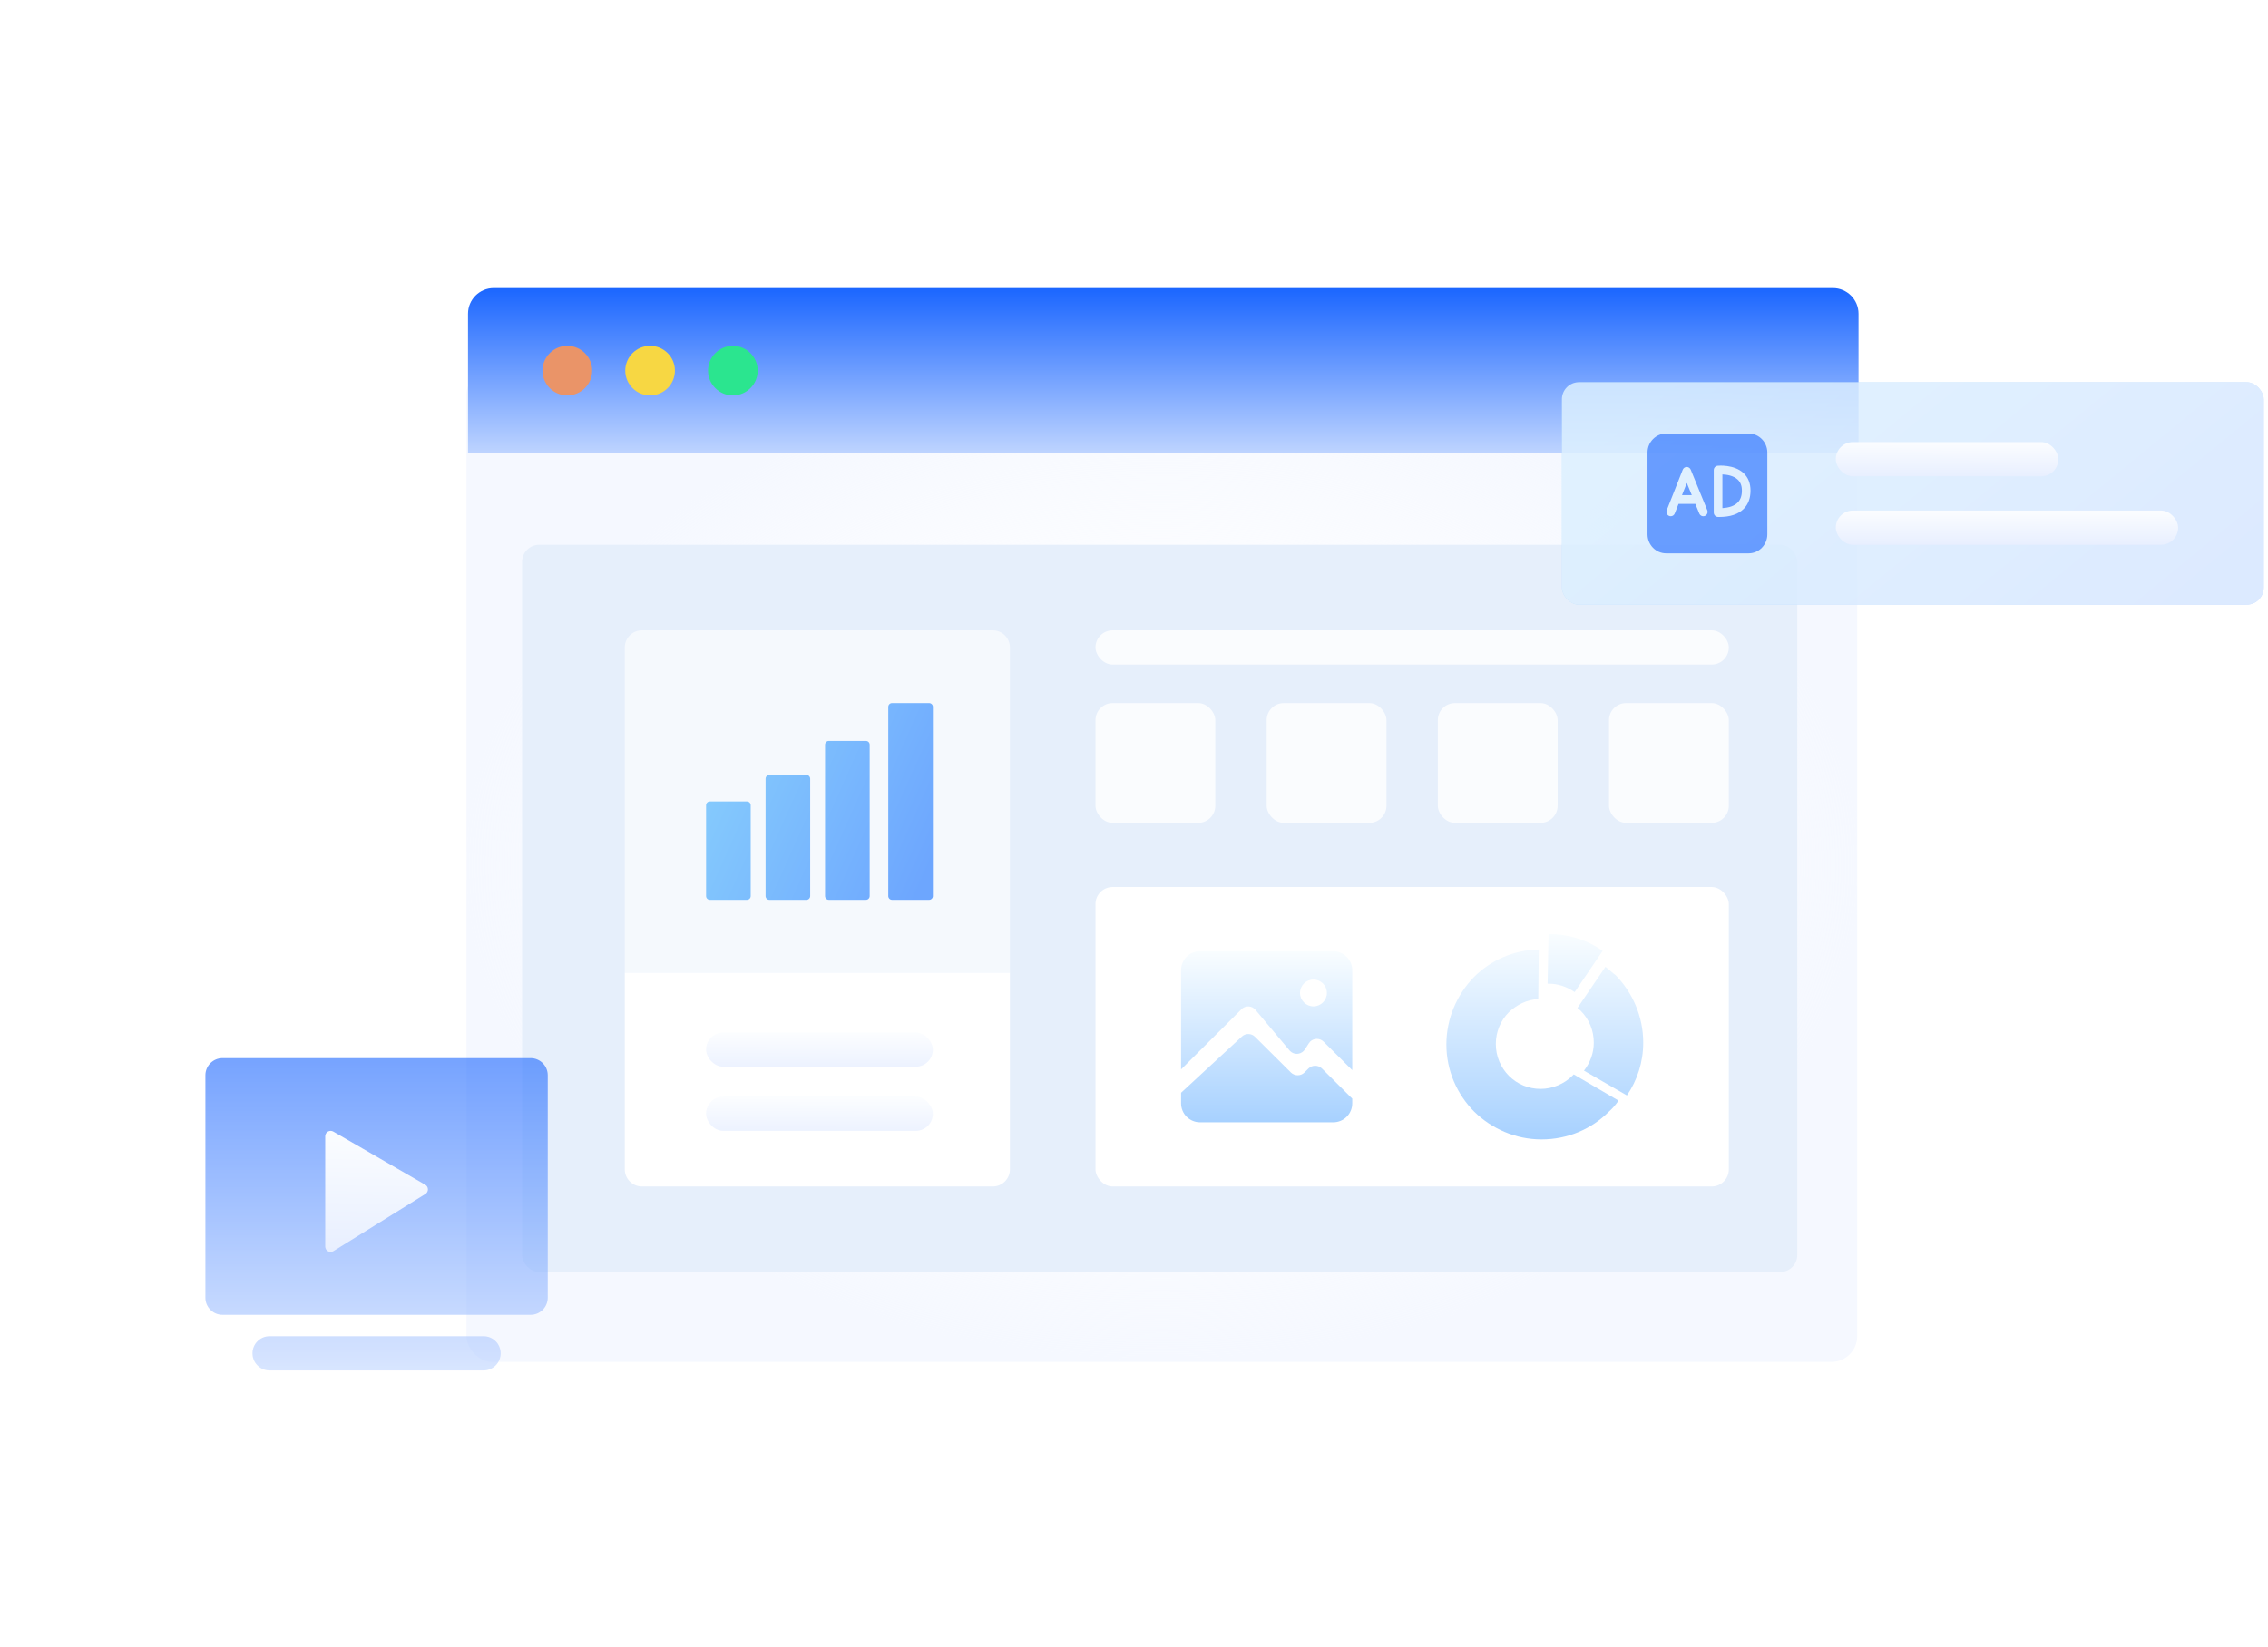<svg width="530" height="385" viewBox="0 0 530 385" fill="none" xmlns="http://www.w3.org/2000/svg">
<g id="&#229;&#185;&#191;&#229;&#145;&#138;&#233;&#170;&#140;&#232;&#175;&#129;" clip-path="url(#clip0_2067_22875)">
<rect id="Rectangle 346242205" x="109" y="86.342" width="325" height="232" rx="6" fill="url(#paint0_radial_2067_22875)"/>
<g id="Group 1321315009">
<path id="Rectangle 346242206" d="M109.365 73.342C109.365 70.028 112.052 67.342 115.365 67.342H428.312C431.626 67.342 434.312 70.028 434.312 73.342V105.925H109.365V73.342Z" fill="url(#paint1_linear_2067_22875)"/>
<ellipse id="Ellipse 4342" cx="132.574" cy="86.634" rx="5.803" ry="5.788" fill="#EA9468"/>
<ellipse id="Ellipse 4343" cx="151.916" cy="86.634" rx="5.803" ry="5.788" fill="#F7D743"/>
<ellipse id="Ellipse 4344" cx="171.26" cy="86.634" rx="5.803" ry="5.788" fill="#2BE58F"/>
</g>
<rect id="Rectangle 346242221" x="122" y="127.342" width="298" height="170" rx="4" fill="#E6EFFB"/>
<g id="Group 1321315030" opacity="0.8">
<rect id="Rectangle 346242234" x="256" y="164.342" width="28" height="28" rx="4" fill="white"/>
</g>
<g id="Group 1321315041" opacity="0.8">
<rect id="Rectangle 346242234_2" x="296" y="164.342" width="28" height="28" rx="4" fill="white"/>
</g>
<g id="Group 1321315042" opacity="0.8">
<rect id="Rectangle 346242234_3" x="336" y="164.342" width="28" height="28" rx="4" fill="white"/>
</g>
<g id="Group 1321315043" opacity="0.8">
<rect id="Rectangle 346242234_4" x="376" y="164.342" width="28" height="28" rx="4" fill="white"/>
</g>
<g id="Group 1321315036">
<rect id="Rectangle 346242234_5" x="256" y="207.342" width="148" height="70" rx="4" fill="white"/>
</g>
<g id="Group 1321315040">
<path id="Rectangle 346242234_6" opacity="0.6" d="M146 151.342C146 149.133 147.791 147.342 150 147.342H232C234.209 147.342 236 149.133 236 151.342V227.342H146V151.342Z" fill="white"/>
<path id="Rectangle 346242235" d="M146 227.342H236V273.342C236 275.551 234.209 277.342 232 277.342H150C147.791 277.342 146 275.551 146 273.342V227.342Z" fill="white"/>
<g id="Vector">
<path d="M165 188.226C165 187.738 165.389 187.342 165.869 187.342H174.557C175.037 187.342 175.426 187.738 175.426 188.226V209.457C175.426 209.946 175.037 210.342 174.557 210.342H165.869C165.389 210.342 165 209.946 165 209.457V188.226Z" fill="url(#paint2_linear_2067_22875)"/>
<path d="M178.902 182.034C178.902 181.546 179.291 181.149 179.77 181.149H188.459C188.939 181.149 189.328 181.546 189.328 182.034V209.457C189.328 209.946 188.939 210.342 188.459 210.342H179.77C179.291 210.342 178.902 209.946 178.902 209.457V182.034Z" fill="url(#paint3_linear_2067_22875)"/>
<path d="M192.803 174.073C192.803 173.584 193.192 173.188 193.672 173.188H202.361C202.841 173.188 203.23 173.584 203.23 174.073V209.457C203.23 209.946 202.841 210.342 202.361 210.342H193.672C193.192 210.342 192.803 209.946 192.803 209.457V174.073Z" fill="url(#paint4_linear_2067_22875)"/>
<path d="M207.574 165.226C207.574 164.738 207.963 164.342 208.443 164.342H217.131C217.611 164.342 218 164.738 218 165.226V209.457C218 209.946 217.611 210.342 217.131 210.342H208.443C207.963 210.342 207.574 209.946 207.574 209.457V165.226Z" fill="url(#paint5_linear_2067_22875)"/>
</g>
</g>
<g id="Group 1321315039">
<g id="Rectangle 346242207" opacity="0.6" filter="url(#filter0_f_2067_22875)">
<rect x="365" y="89.342" width="164" height="52" rx="4" fill="url(#paint6_linear_2067_22875)"/>
</g>
<g id="Rectangle 346242213" opacity="0.6" filter="url(#filter1_b_2067_22875)">
<rect x="365" y="89.342" width="164" height="52" rx="4" fill="white"/>
</g>
<g id="Rectangle 346242218" filter="url(#filter2_di_2067_22875)">
<rect x="429" y="103.342" width="52" height="8" rx="4" fill="url(#paint7_linear_2067_22875)"/>
</g>
<g id="Rectangle 346242219" filter="url(#filter3_di_2067_22875)">
<rect x="429" y="119.342" width="80" height="8" rx="4" fill="url(#paint8_linear_2067_22875)"/>
</g>
<g id="Vector_2" opacity="0.6" filter="url(#filter4_ii_2067_22875)">
<path d="M408.644 101.342C411.046 101.342 413 103.336 413 105.788V124.896C413 127.346 411.045 129.342 408.644 129.342H389.356C386.954 129.342 385 127.348 385 124.896V105.788C385 103.336 386.954 101.342 389.356 101.342H408.644ZM407.417 110.569C405.192 108.519 401.547 108.856 401.392 108.871C400.876 108.923 400.482 109.364 400.482 109.892V119.812C400.482 120.378 400.935 120.838 401.491 120.838L401.604 120.84C401.663 120.842 401.722 120.842 401.779 120.842C404.307 120.842 406.226 120.201 407.484 118.937C408.537 117.878 409.07 116.445 409.07 114.674C409.07 112.962 408.515 111.582 407.417 110.569ZM394.167 109.155H394.16C393.96 109.156 393.764 109.218 393.599 109.332C393.433 109.447 393.304 109.609 393.23 109.798L389.494 119.262C389.445 119.387 389.42 119.52 389.421 119.655C389.422 119.79 389.45 119.923 389.502 120.047C389.554 120.171 389.63 120.283 389.724 120.377C389.819 120.471 389.931 120.546 390.054 120.596C390.174 120.644 390.301 120.669 390.429 120.669C390.631 120.669 390.828 120.608 390.995 120.493C391.162 120.378 391.291 120.215 391.366 120.024L392.249 117.788H396.181L397.1 120.038C397.314 120.561 397.904 120.809 398.419 120.592C398.933 120.375 399.177 119.775 398.963 119.251L395.098 109.788C395.022 109.601 394.892 109.441 394.727 109.328C394.561 109.216 394.366 109.155 394.167 109.155V109.155ZM402.501 110.901C403.488 110.939 405.057 111.159 406.066 112.095C406.731 112.709 407.054 113.554 407.054 114.674C407.054 115.893 406.731 116.809 406.066 117.476C405.308 118.239 404.11 118.672 402.501 118.769V110.901ZM394.182 112.893L395.343 115.736H393.06L394.182 112.893Z" fill="#1965FF"/>
</g>
</g>
<rect id="Rectangle 346242232" opacity="0.8" x="165" y="241.342" width="53" height="8" rx="4" fill="url(#paint9_linear_2067_22875)"/>
<rect id="Rectangle 346242234_7" opacity="0.8" x="165" y="256.342" width="53" height="8" rx="4" fill="url(#paint10_linear_2067_22875)"/>
<rect id="Rectangle 346242233" opacity="0.8" x="256" y="147.342" width="148" height="8" rx="4" fill="white"/>
<g id="Vector_3" opacity="0.6" filter="url(#filter5_b_2067_22875)">
<path d="M48 251.342C48 249.133 49.791 247.342 52 247.342H124C126.209 247.342 128 249.133 128 251.342V303.342C128 305.551 126.209 307.342 124 307.342H52C49.791 307.342 48 305.551 48 303.342V251.342Z" fill="url(#paint11_linear_2067_22875)"/>
<path d="M59 316.342C59 314.133 60.791 312.342 63 312.342H113C115.209 312.342 117 314.133 117 316.342C117 318.551 115.209 320.342 113 320.342H63C60.791 320.342 59 318.551 59 316.342Z" fill="url(#paint12_linear_2067_22875)"/>
</g>
<path id="Vector_4" d="M316 226.782V250.148L309.298 243.487C308.416 242.606 307.005 242.641 306.159 243.487C306.053 243.593 305.947 243.734 305.876 243.84L304.924 245.32C304.254 246.341 302.878 246.659 301.855 245.989C301.679 245.883 301.503 245.707 301.362 245.566L293.39 236.051C292.614 235.099 291.203 234.994 290.251 235.769C290.215 235.804 290.145 235.84 290.109 235.91L276 249.972V226.782C275.998 226.199 276.111 225.62 276.334 225.08C276.556 224.54 276.883 224.05 277.297 223.637C277.71 223.224 278.201 222.897 278.741 222.675C279.281 222.453 279.86 222.339 280.445 222.342H311.556C313.989 222.342 316 224.35 316 226.782ZM304.818 250.712L305.771 249.76C306.192 249.353 306.755 249.126 307.34 249.126C307.926 249.126 308.489 249.353 308.91 249.76L316 256.809V257.901C316.002 258.485 315.889 259.064 315.667 259.603C315.444 260.143 315.117 260.634 314.704 261.047C314.29 261.459 313.8 261.786 313.259 262.009C312.719 262.231 312.14 262.344 311.556 262.342H280.444C279.86 262.344 279.281 262.231 278.741 262.009C278.2 261.786 277.71 261.459 277.296 261.047C276.883 260.634 276.556 260.143 276.333 259.603C276.111 259.064 275.998 258.485 276 257.901V255.434L290.215 242.289C291.097 241.479 292.437 241.514 293.284 242.36L301.679 250.712C302.561 251.557 303.972 251.557 304.818 250.712ZM310.074 232.104C310.074 230.377 308.663 228.967 306.934 228.967C305.206 228.967 303.795 230.377 303.795 232.104C303.795 233.831 305.206 235.24 306.934 235.24C308.663 235.24 310.074 233.831 310.074 232.104Z" fill="url(#paint13_linear_2067_22875)"/>
<path id="Vector_5" d="M378.223 257.267C377.569 258.251 376.806 259.125 375.934 259.891C371.9 263.936 366.341 266.342 360.237 266.342C354.133 266.342 348.573 263.827 344.54 259.891C340.507 255.845 338 250.269 338 244.146C338 238.023 340.507 232.447 344.431 228.401C348.355 224.465 353.697 222.059 359.583 221.95L359.474 233.54C356.858 233.649 354.46 234.852 352.607 236.601C350.645 238.57 349.555 241.194 349.555 244.037C349.555 246.989 350.754 249.613 352.607 251.472C354.569 253.44 357.185 254.533 360.019 254.533C362.853 254.533 365.578 253.33 367.431 251.472L367.758 251.144L378.223 257.267ZM361.872 218.342L361.654 229.932H361.872C364.161 229.932 366.232 230.697 367.976 231.9L374.517 222.278C371.028 219.763 366.668 218.342 361.872 218.342ZM375.171 225.996L368.63 235.617C368.848 235.836 369.175 236.055 369.393 236.273C371.355 238.242 372.445 240.866 372.445 243.709C372.445 246.223 371.573 248.41 370.156 250.269L380.185 256.064C382.583 252.565 384 248.301 384 243.709C384 237.586 381.493 232.009 377.569 227.964C376.806 227.417 376.043 226.652 375.171 225.996Z" fill="url(#paint14_linear_2067_22875)"/>
<path id="Vector_6" d="M76 291.376V265.601C76 265.38 76.058 265.163 76.169 264.972C76.279 264.78 76.438 264.621 76.63 264.511C76.821 264.4 77.038 264.342 77.26 264.342C77.481 264.342 77.698 264.4 77.889 264.511L99.372 276.939C99.56 277.048 99.716 277.204 99.826 277.391C99.937 277.579 99.996 277.792 100 278.009C100.003 278.226 99.951 278.441 99.847 278.632C99.743 278.823 99.591 278.983 99.407 279.098L77.924 292.449C77.734 292.568 77.515 292.633 77.29 292.639C77.066 292.644 76.844 292.589 76.647 292.48C76.451 292.371 76.287 292.211 76.174 292.018C76.06 291.824 76 291.603 76 291.379V291.376Z" fill="url(#paint15_linear_2067_22875)"/>
</g>
<defs>
<filter id="filter0_f_2067_22875" x="361" y="85.342" width="172" height="60" filterUnits="userSpaceOnUse" color-interpolation-filters="sRGB">
<feFlood flood-opacity="0" result="BackgroundImageFix"/>
<feBlend mode="normal" in="SourceGraphic" in2="BackgroundImageFix" result="shape"/>
<feGaussianBlur stdDeviation="2" result="effect1_foregroundBlur_2067_22875"/>
</filter>
<filter id="filter1_b_2067_22875" x="361" y="85.342" width="172" height="60" filterUnits="userSpaceOnUse" color-interpolation-filters="sRGB">
<feFlood flood-opacity="0" result="BackgroundImageFix"/>
<feGaussianBlur in="BackgroundImageFix" stdDeviation="2"/>
<feComposite in2="SourceAlpha" operator="in" result="effect1_backgroundBlur_2067_22875"/>
<feBlend mode="normal" in="SourceGraphic" in2="effect1_backgroundBlur_2067_22875" result="shape"/>
</filter>
<filter id="filter2_di_2067_22875" x="425" y="101.342" width="60" height="16" filterUnits="userSpaceOnUse" color-interpolation-filters="sRGB">
<feFlood flood-opacity="0" result="BackgroundImageFix"/>
<feColorMatrix in="SourceAlpha" type="matrix" values="0 0 0 0 0 0 0 0 0 0 0 0 0 0 0 0 0 0 127 0" result="hardAlpha"/>
<feOffset dy="2"/>
<feGaussianBlur stdDeviation="2"/>
<feComposite in2="hardAlpha" operator="out"/>
<feColorMatrix type="matrix" values="0 0 0 0 0.353 0 0 0 0 0.624 0 0 0 0 0.992 0 0 0 0.2 0"/>
<feBlend mode="normal" in2="BackgroundImageFix" result="effect1_dropShadow_2067_22875"/>
<feBlend mode="normal" in="SourceGraphic" in2="effect1_dropShadow_2067_22875" result="shape"/>
<feColorMatrix in="SourceAlpha" type="matrix" values="0 0 0 0 0 0 0 0 0 0 0 0 0 0 0 0 0 0 127 0" result="hardAlpha"/>
<feOffset dy="-2"/>
<feGaussianBlur stdDeviation="2"/>
<feComposite in2="hardAlpha" operator="arithmetic" k2="-1" k3="1"/>
<feColorMatrix type="matrix" values="0 0 0 0 0.384 0 0 0 0 0.631 0 0 0 0 0.996 0 0 0 0.2 0"/>
<feBlend mode="normal" in2="shape" result="effect2_innerShadow_2067_22875"/>
</filter>
<filter id="filter3_di_2067_22875" x="425" y="117.342" width="88" height="16" filterUnits="userSpaceOnUse" color-interpolation-filters="sRGB">
<feFlood flood-opacity="0" result="BackgroundImageFix"/>
<feColorMatrix in="SourceAlpha" type="matrix" values="0 0 0 0 0 0 0 0 0 0 0 0 0 0 0 0 0 0 127 0" result="hardAlpha"/>
<feOffset dy="2"/>
<feGaussianBlur stdDeviation="2"/>
<feComposite in2="hardAlpha" operator="out"/>
<feColorMatrix type="matrix" values="0 0 0 0 0.353 0 0 0 0 0.624 0 0 0 0 0.992 0 0 0 0.2 0"/>
<feBlend mode="normal" in2="BackgroundImageFix" result="effect1_dropShadow_2067_22875"/>
<feBlend mode="normal" in="SourceGraphic" in2="effect1_dropShadow_2067_22875" result="shape"/>
<feColorMatrix in="SourceAlpha" type="matrix" values="0 0 0 0 0 0 0 0 0 0 0 0 0 0 0 0 0 0 127 0" result="hardAlpha"/>
<feOffset dy="-2"/>
<feGaussianBlur stdDeviation="2"/>
<feComposite in2="hardAlpha" operator="arithmetic" k2="-1" k3="1"/>
<feColorMatrix type="matrix" values="0 0 0 0 0.384 0 0 0 0 0.631 0 0 0 0 0.996 0 0 0 0.2 0"/>
<feBlend mode="normal" in2="shape" result="effect2_innerShadow_2067_22875"/>
</filter>
<filter id="filter4_ii_2067_22875" x="385" y="99.342" width="28" height="32" filterUnits="userSpaceOnUse" color-interpolation-filters="sRGB">
<feFlood flood-opacity="0" result="BackgroundImageFix"/>
<feBlend mode="normal" in="SourceGraphic" in2="BackgroundImageFix" result="shape"/>
<feColorMatrix in="SourceAlpha" type="matrix" values="0 0 0 0 0 0 0 0 0 0 0 0 0 0 0 0 0 0 127 0" result="hardAlpha"/>
<feOffset dy="2"/>
<feGaussianBlur stdDeviation="1"/>
<feComposite in2="hardAlpha" operator="arithmetic" k2="-1" k3="1"/>
<feColorMatrix type="matrix" values="0 0 0 0 0.925 0 0 0 0 0.949 0 0 0 0 1 0 0 0 0.25 0"/>
<feBlend mode="normal" in2="shape" result="effect1_innerShadow_2067_22875"/>
<feColorMatrix in="SourceAlpha" type="matrix" values="0 0 0 0 0 0 0 0 0 0 0 0 0 0 0 0 0 0 127 0" result="hardAlpha"/>
<feOffset dy="-2"/>
<feGaussianBlur stdDeviation="1"/>
<feComposite in2="hardAlpha" operator="arithmetic" k2="-1" k3="1"/>
<feColorMatrix type="matrix" values="0 0 0 0 0.012 0 0 0 0 0.125 0 0 0 0 0.58 0 0 0 0.25 0"/>
<feBlend mode="normal" in2="effect1_innerShadow_2067_22875" result="effect2_innerShadow_2067_22875"/>
</filter>
<filter id="filter5_b_2067_22875" x="44" y="243.342" width="88" height="81" filterUnits="userSpaceOnUse" color-interpolation-filters="sRGB">
<feFlood flood-opacity="0" result="BackgroundImageFix"/>
<feGaussianBlur in="BackgroundImageFix" stdDeviation="2"/>
<feComposite in2="SourceAlpha" operator="in" result="effect1_backgroundBlur_2067_22875"/>
<feBlend mode="normal" in="SourceGraphic" in2="effect1_backgroundBlur_2067_22875" result="shape"/>
</filter>
<radialGradient id="paint0_radial_2067_22875" cx="0" cy="0" r="1" gradientUnits="userSpaceOnUse" gradientTransform="translate(271.5 202.342) rotate(90) scale(116 162.5)">
<stop stop-color="white" stop-opacity="0"/>
<stop offset="1" stop-color="#F5F8FF"/>
</radialGradient>
<linearGradient id="paint1_linear_2067_22875" x1="271.839" y1="67.342" x2="271.839" y2="105.925" gradientUnits="userSpaceOnUse">
<stop stop-color="#1B66FF"/>
<stop offset="1" stop-color="#BED4FF"/>
</linearGradient>
<linearGradient id="paint2_linear_2067_22875" x1="169.259" y1="169.315" x2="221.747" y2="192.724" gradientUnits="userSpaceOnUse">
<stop stop-color="#86CCFD"/>
<stop offset="1" stop-color="#6DA6FE"/>
</linearGradient>
<linearGradient id="paint3_linear_2067_22875" x1="169.259" y1="169.315" x2="221.747" y2="192.724" gradientUnits="userSpaceOnUse">
<stop stop-color="#86CCFD"/>
<stop offset="1" stop-color="#6DA6FE"/>
</linearGradient>
<linearGradient id="paint4_linear_2067_22875" x1="169.259" y1="169.315" x2="221.747" y2="192.724" gradientUnits="userSpaceOnUse">
<stop stop-color="#86CCFD"/>
<stop offset="1" stop-color="#6DA6FE"/>
</linearGradient>
<linearGradient id="paint5_linear_2067_22875" x1="169.259" y1="169.315" x2="221.747" y2="192.724" gradientUnits="userSpaceOnUse">
<stop stop-color="#86CCFD"/>
<stop offset="1" stop-color="#6DA6FE"/>
</linearGradient>
<linearGradient id="paint6_linear_2067_22875" x1="378.179" y1="94.963" x2="456.368" y2="190.418" gradientUnits="userSpaceOnUse">
<stop stop-color="#86CCFD"/>
<stop offset="1" stop-color="#6DA6FE"/>
</linearGradient>
<linearGradient id="paint7_linear_2067_22875" x1="454.6" y1="103.812" x2="454.582" y2="111.342" gradientUnits="userSpaceOnUse">
<stop stop-color="#FAFCFF"/>
<stop offset="1" stop-color="#E8EFFF"/>
</linearGradient>
<linearGradient id="paint8_linear_2067_22875" x1="468.385" y1="119.812" x2="468.373" y2="127.342" gradientUnits="userSpaceOnUse">
<stop stop-color="#FAFCFF"/>
<stop offset="1" stop-color="#E8EFFF"/>
</linearGradient>
<linearGradient id="paint9_linear_2067_22875" x1="191.092" y1="241.812" x2="191.075" y2="249.342" gradientUnits="userSpaceOnUse">
<stop stop-color="#FAFCFF"/>
<stop offset="1" stop-color="#E8EFFF"/>
</linearGradient>
<linearGradient id="paint10_linear_2067_22875" x1="191.092" y1="256.812" x2="191.075" y2="264.342" gradientUnits="userSpaceOnUse">
<stop stop-color="#FAFCFF"/>
<stop offset="1" stop-color="#E8EFFF"/>
</linearGradient>
<linearGradient id="paint11_linear_2067_22875" x1="88" y1="247.342" x2="88" y2="320.342" gradientUnits="userSpaceOnUse">
<stop stop-color="#1B66FF"/>
<stop offset="1" stop-color="#BED4FF"/>
</linearGradient>
<linearGradient id="paint12_linear_2067_22875" x1="88" y1="247.342" x2="88" y2="320.342" gradientUnits="userSpaceOnUse">
<stop stop-color="#1B66FF"/>
<stop offset="1" stop-color="#BED4FF"/>
</linearGradient>
<linearGradient id="paint13_linear_2067_22875" x1="296" y1="222.342" x2="296" y2="262.342" gradientUnits="userSpaceOnUse">
<stop stop-color="#F9FDFF"/>
<stop offset="1" stop-color="#A7D1FF"/>
</linearGradient>
<linearGradient id="paint14_linear_2067_22875" x1="361" y1="218.342" x2="361" y2="266.342" gradientUnits="userSpaceOnUse">
<stop stop-color="#F9FDFF"/>
<stop offset="1" stop-color="#A7D1FF"/>
</linearGradient>
<linearGradient id="paint15_linear_2067_22875" x1="87.815" y1="266.006" x2="87.336" y2="292.63" gradientUnits="userSpaceOnUse">
<stop stop-color="#FAFCFF"/>
<stop offset="1" stop-color="#E8EFFF"/>
</linearGradient>
<clipPath id="clip0_2067_22875">
<rect width="530" height="384" fill="white" transform="translate(0 0.342)"/>
</clipPath>
</defs>
</svg>
